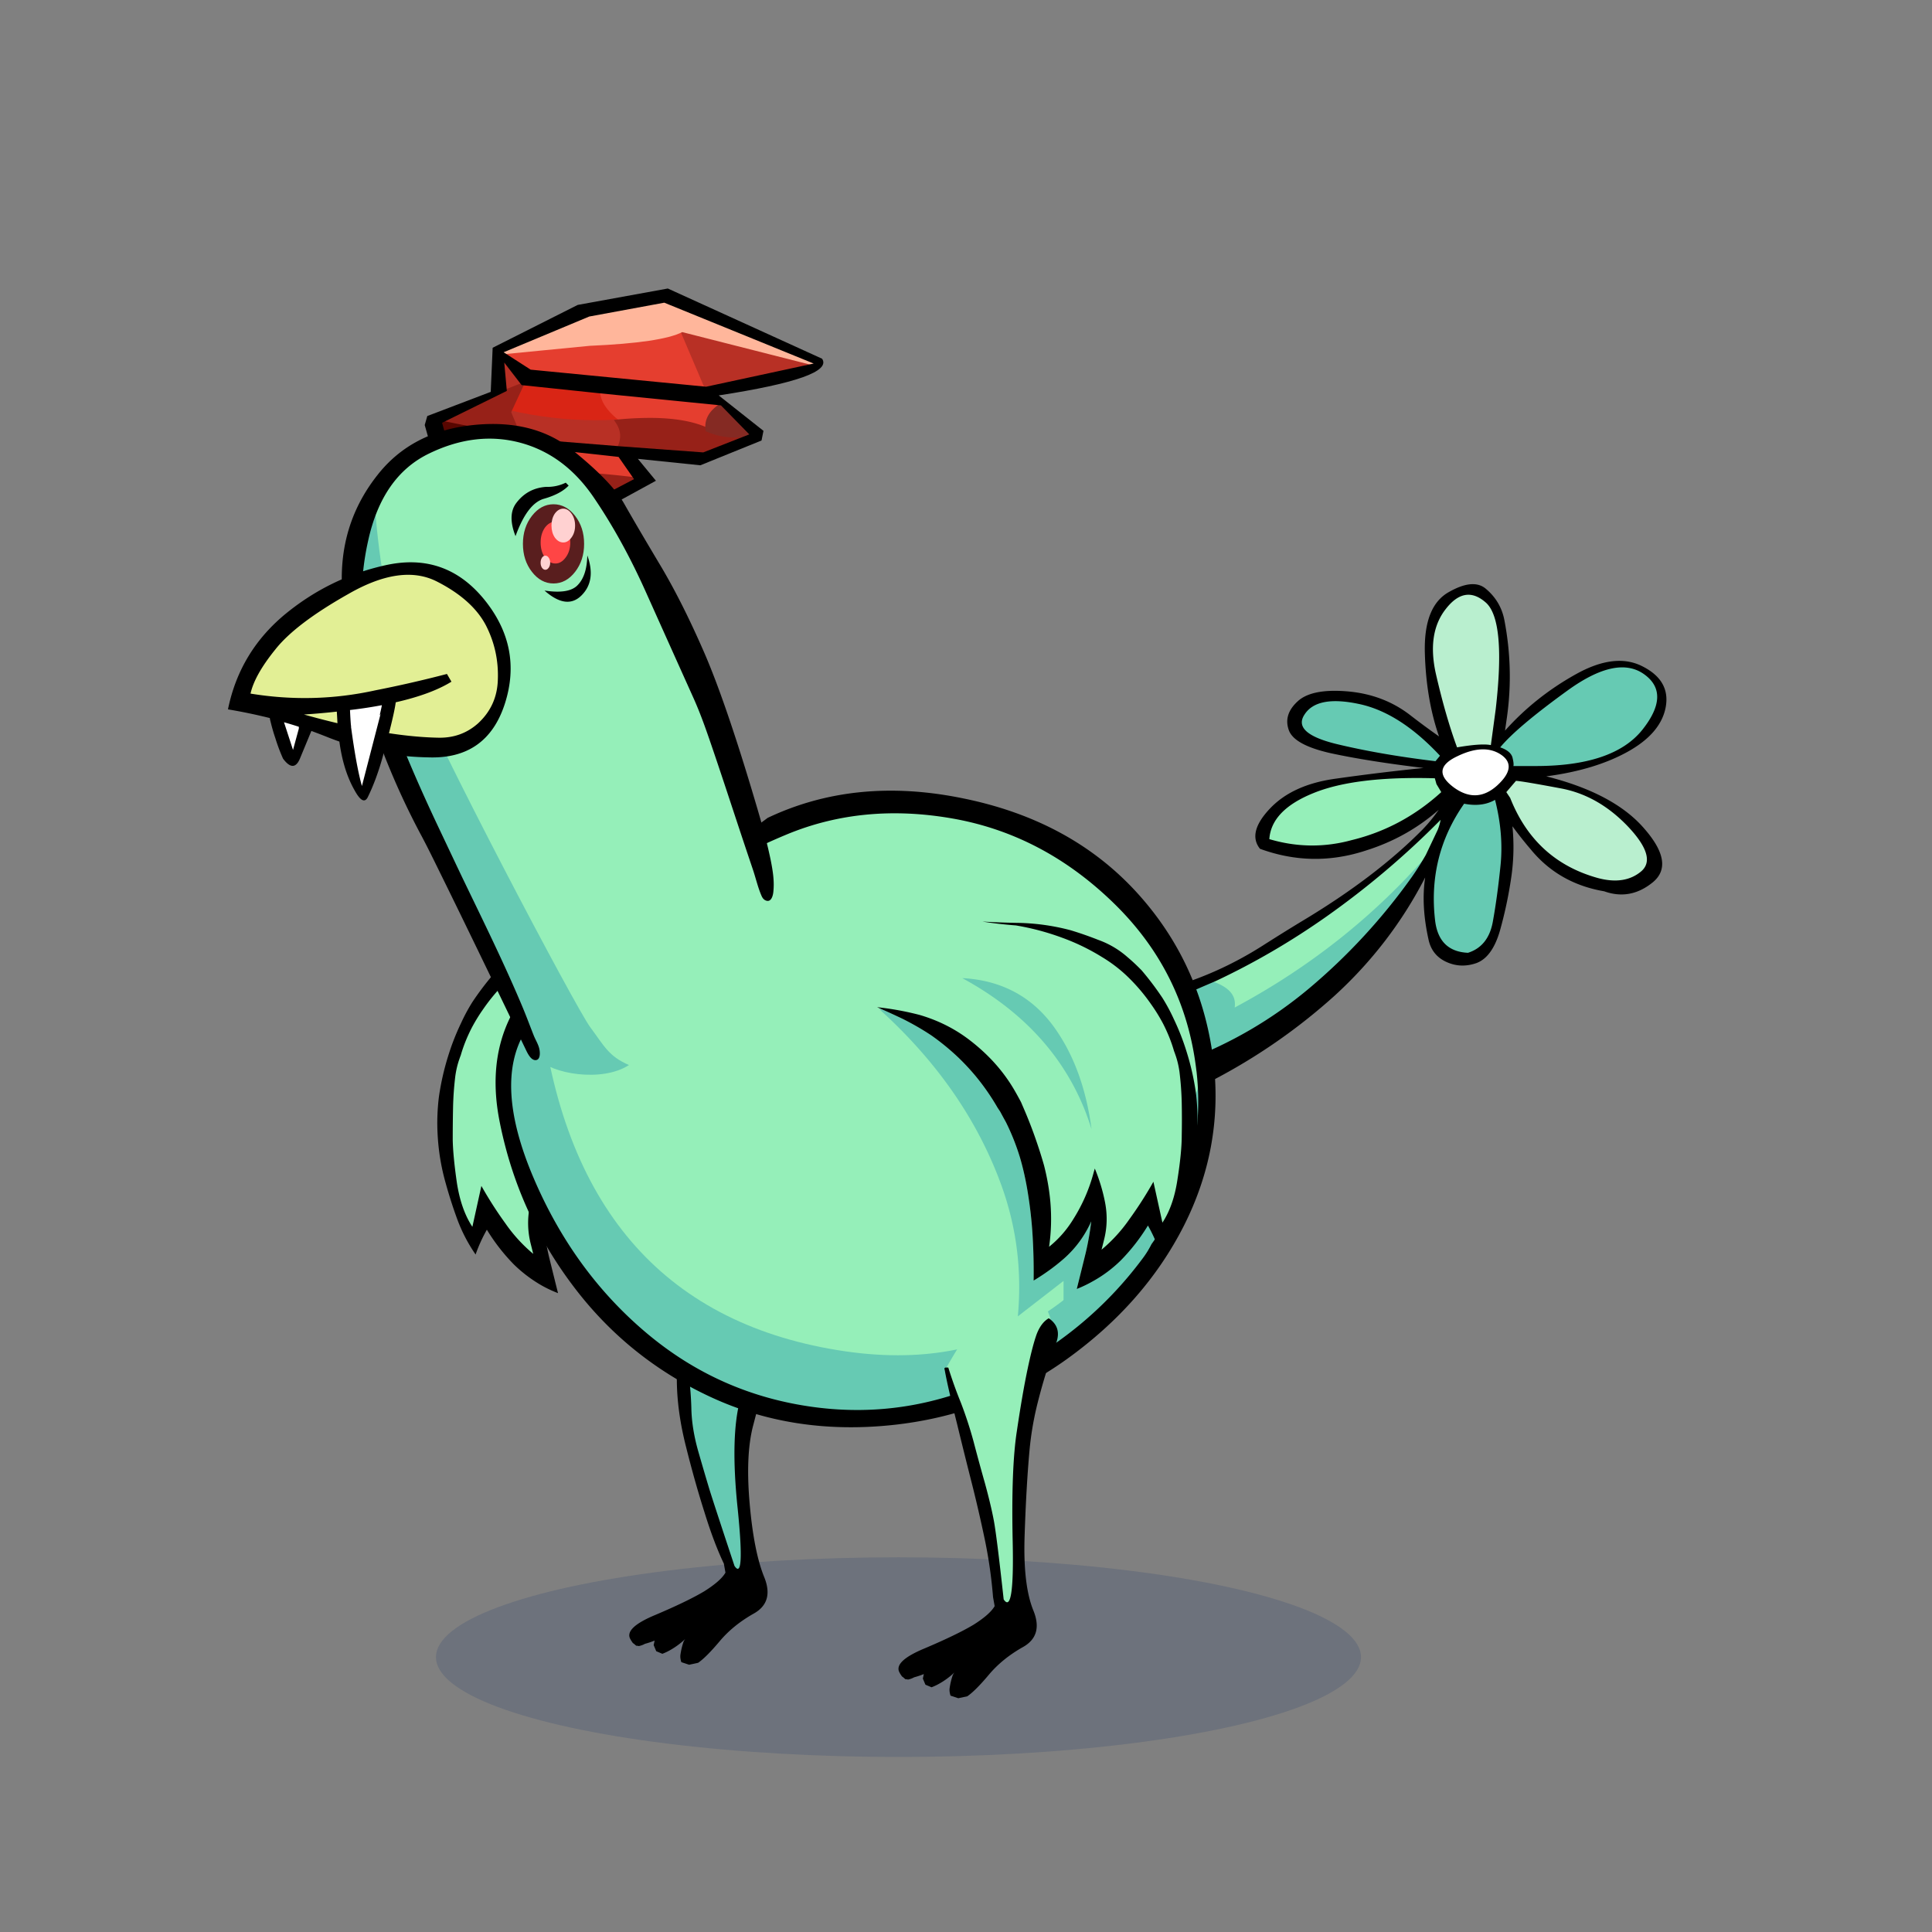<?xml version="1.0" encoding="utf-8"?>
<svg xmlns="http://www.w3.org/2000/svg" x="0" y="0" version="1.1" viewBox="0 0 300 300" xml:space="preserve">
<rect x="0" y="0" width="300" height="300" fill="#808080" stroke="none"/>
<style type="text/css">
.color__skin{fill:#95efb9;}
.color__skinDark{fill:#66cab3;}
.color__skinLight{fill:#b9efcf;}
.color__beak{fill:#e2ef95;}
</style>
<ellipse cx="139.516" cy="257.319" rx="71.817" ry="15.5" opacity="0.15" fill="#002268"/>
<g id="Birb_Group">
<g id="Left_Wing">
<path d="M82.639 194.891a24.22 24.22 0 0 1-4.345-4.748 60.742 60.742 0 0 1-3.44-5.306l-1.388 6.294-.325-.493c-1.182-1.789-2.002-4.11-2.438-6.899-.4-2.763-.62-5.027-.653-6.733 0-1.74.017-3.409.05-5.01.033-1.635.152-3.292.352-4.926.136-.985.358-1.911.663-2.755.066-.199.135-.386.203-.558.395-1.386.973-2.83 1.71-4.271a27.223 27.223 0 0 1 1.869-3.031 28.854 28.854 0 0 1 3.327-3.981 22.606 22.606 0 0 1 4.399-3.438 33.655 33.655 0 0 1 6.244-3.021c2.234-.834 4.655-1.477 7.192-1.911a65.8 65.8 0 0 0 5.203-.601l.056-.009.055.016c11.341 3.389 16.901 7.95 16.528 13.557l-.014.21-.209.022a44.071 44.071 0 0 0-6.562 1.193c-2.917.852-5.563 2.199-7.859 4.004a28.94 28.94 0 0 0-3.372 3.075 25.266 25.266 0 0 0-3.316 4.454c-.364.63-.713 1.26-1.045 1.891l-.285.668a70.817 70.817 0 0 0-2.149 5.546 71.946 71.946 0 0 0-1.097 3.488 35.03 35.03 0 0 0-.991 5.703 30.032 30.032 0 0 0 .199 6.893l.092.628-.496-.396a16.808 16.808 0 0 1-3.858-4.416 26.434 26.434 0 0 1-3.126-7.16 27.333 27.333 0 0 0-1.314 4.578 12.96 12.96 0 0 0 .147 5.592l.587 2.348-.594-.497z" class="color__skin"/>
<path d="M76.6 151.3a45.416 45.416 0 0 0-3.25 4.3 27.945 27.945 0 0 0-1.75 3.25 36.737 36.737 0 0 0-2 5.1 40.167 40.167 0 0 0-1.45 6.4 32.872 32.872 0 0 0-.2 5.75c.133 2.6.55 5.133 1.25 7.6a71.96 71.96 0 0 0 1.85 5.75 24.718 24.718 0 0 0 2.8 5.35 23.565 23.565 0 0 1 1.75-3.85c1.2 1.967 2.6 3.767 4.2 5.4a21.427 21.427 0 0 0 4.3 3.25c.833.467 1.683.867 2.55 1.2-.467-1.867-.933-3.75-1.4-5.65a44.494 44.494 0 0 1-.85-4.85c1 2.233 2.4 4.15 4.2 5.75 1.4 1.233 2.983 2.383 4.75 3.45-.033-2.267.017-4.55.15-6.85.133-2.333.4-4.7.8-7.1.3-1.8.683-3.5 1.15-5.1a35.58 35.58 0 0 1 2.2-5.55c.333-.6.633-1.15.9-1.65l.4-.6c1-1.733 2.133-3.367 3.4-4.9.833-1 1.717-1.95 2.65-2.85a37.087 37.087 0 0 1 4.2-3.45c1.4-.933 2.9-1.8 4.5-2.6 1.4-.667 2.717-1.267 3.95-1.8a44.127 44.127 0 0 0-6.6 1.2c-2.967.867-5.617 2.217-7.95 4.05-1.167.9-2.3 1.933-3.4 3.1-1.3 1.4-2.417 2.9-3.35 4.5a52.79 52.79 0 0 0-1.05 1.9l-.3.7a70.316 70.316 0 0 0-2.15 5.55 70.205 70.205 0 0 0-1.1 3.5c-.5 1.933-.833 3.85-1 5.75-.2 2.367-.133 4.683.2 6.95-1.5-1.2-2.767-2.65-3.8-4.35a26.08 26.08 0 0 1-3.1-7.1l-.2-.7a27.195 27.195 0 0 0-1.6 5.3 13.128 13.128 0 0 0 .15 5.7l.4 1.6a23.864 23.864 0 0 1-4.3-4.7 60.542 60.542 0 0 1-3.75-5.85l-1.4 6.35c-1.167-1.767-1.967-4.033-2.4-6.8-.4-2.767-.617-5-.65-6.7 0-1.733.017-3.4.05-5 .033-1.633.15-3.267.35-4.9.133-.967.35-1.867.65-2.7.067-.2.133-.383.2-.55.4-1.4.967-2.817 1.7-4.25a26.662 26.662 0 0 1 1.85-3 28.434 28.434 0 0 1 3.3-3.95 22.21 22.21 0 0 1 4.35-3.4 33.21 33.21 0 0 1 6.2-3 39.424 39.424 0 0 1 7.15-1.9c1.767-.133 3.5-.333 5.2-.6-1.667.1-3.4.167-5.2.2a34.17 34.17 0 0 0-8.5 1.15 54.662 54.662 0 0 0-4.3 1.5 13.938 13.938 0 0 0-4.5 2.65 28.542 28.542 0 0 0-1.8 1.65l-.4.4z"/>
</g>
<g id="Leg2">
<path d="M114.554 244.102c-.421 0-.714-.36-.922-.675-2.035-6.085-3.413-10.282-3.91-11.877a409.602 409.602 0 0 1-1.752-5.959c-.71-2.466-1.086-4.831-1.12-7.032-.065-2.129-.249-4.107-.543-5.876a47.647 47.647 0 0 0-1.334-5.383.498.498 0 0 1 .105-.48c4.169-4.68 9.383-7.227 15.494-7.567h.001c.248 0 .444.147.507.358a.5.5 0 0 1-.233.576 1.752 1.752 0 0 0-.782.901c-.688 1.802-1.354 4.001-1.979 6.532a863.927 863.927 0 0 1-2.603 9.613c-1.079 3.788-1.225 9.512-.436 17.015.773 7.623.474 9.125.034 9.612a.706.706 0 0 1-.527.242z" class="color__skinDark"/>
<path d="M106.8 212.6a47.974 47.974 0 0 0-1.35-5.45H105l-.15.1c0 .1.033.517.1 1.25s.117 2.717.15 5.95c.033 3.233.517 6.667 1.45 10.3.9 3.6 1.85 6.967 2.85 10.1.967 3.133 1.967 5.783 3 7.95l.25 1.4c-.5.867-1.6 1.833-3.3 2.9-1.733 1.033-4.25 2.25-7.55 3.65-3.3 1.367-4.6 2.633-3.9 3.8.067.133.15.267.25.4a.66.66 0 0 0 .3.3c.1.1.217.2.35.3.133 0 .267.017.4.05.333-.067.65-.183.95-.35.5-.133 1-.3 1.5-.5l-.15.7.4.95.95.4c.267-.1.533-.217.8-.35a11.692 11.692 0 0 0 2.75-1.95c-.1.133-.183.267-.25.4-.233.667-.4 1.367-.5 2.1-.033.333.017.7.15 1.1l1.2.4 1.4-.3c.833-.567 1.95-1.683 3.35-3.35 1.4-1.667 3.167-3.1 5.3-4.3s2.667-3.1 1.6-5.7c-1.067-2.633-1.817-6.45-2.25-11.45s-.25-9.017.55-12.05c.8-3.067 1.583-6.017 2.35-8.85.733-2.867 1.7-5.917 2.9-9.15.6-1.633.217-2.917-1.15-3.85-.167.067-.317.15-.45.25-.467.267-.8.65-1 1.15-.7 1.833-1.367 4.033-2 6.6a872.81 872.81 0 0 1-2.6 9.6c-1.1 3.867-1.25 9.6-.45 17.2.767 7.567.6 10.517-.5 8.85-2.1-6.333-3.383-10.25-3.85-11.75-.467-1.533-1.05-3.517-1.75-5.95s-1.067-4.733-1.1-6.9c-.067-2.166-.25-4.15-.55-5.95z"/>
</g>
<g id="Body_Group">
<g id="Tail">
<g id="Tail_Inner">
<polygon points="181.5,154.389 180.111,157.667 180.556,161.389 182.722,165.611 184.778,167.278	200.111,159.222 215.556,143.056 222.778,132.611 221.556,138.833 222.389,145.833 224.278,148.444 227.167,149.056 229.667,148.5 231.667,145.889 233.667,138.167 234.167,125.944 237.333,130.556 242.667,135.333 249.333,137.722 254.944,137.056 256.5,134.944 256.111,131.222 250.889,125.333 243.222,121.833 237.389,120.444 245.056,118.833 251.333,117.167 256.389,113 258.222,108.278 256.556,104.889 253.278,103.278 248.611,103.5 241.444,107.5 232.333,115.556 233.556,105.167 233.333,98.222 231.778,93.556 228.667,91.667 224.389,92.5 222.111,97.056 221.833,104.222 223.111,110.556 224.389,115.611 216.889,110.667 211.611,108.667 206.222,108.056 202.222,109.111 201,111.5 201.667,114.167 204.944,115.889 222.944,119.111 217.278,120.278 207.278,121.278 200.222,123.833 196.667,127.222 196.333,130.889 200.444,132.333 209,131.833 218.444,128.5 224.722,124.444 223.333,126.833 217.111,132.778 208.667,139.722 198.222,146.389 187.389,152" class="color__skinDark"/>
<path d="M191.751 156.088c.094-1.551-.911-2.712-3.073-3.552l-.436-.169.423-.198a114.15 114.15 0 0 0 17.22-10.033 132.036 132.036 0 0 0 17.673-14.977l.452-.457-.112.633a8.543 8.543 0 0 1-.461 1.588l-1.855 3.913c-8.208 9.42-18.135 17.291-29.536 23.439l-.316.171.021-.358zm12.013-24.599c-2.231 0-4.492-.336-6.721-.998l-.153-.046.011-.159c.204-3.069 2.551-5.533 6.975-7.322 3.833-1.563 9.258-2.355 16.122-2.355.909 0 1.846.014 2.809.041l.147.004.289 1.042.813 1.341-.121.11c-4.071 3.705-8.777 6.227-13.987 7.497a23.442 23.442 0 0 1-6.184.845z" class="color__skin"/>
<path d="M250.776 137.172c-.85 0-1.771-.13-2.741-.387-6.651-1.833-11.345-6.112-13.953-12.72l-.745-1.099 1.865-2.177.123.006c.787.039 3.048.417 7.008 1.162 3.976.714 7.59 2.743 10.742 6.031 2.163 2.28 3.177 4.118 3.102 5.619-.041.794-.389 1.479-1.033 2.033-1.206 1.018-2.675 1.532-4.368 1.532zm-24.948-20.966c-1.167-3.165-2.266-6.968-3.267-11.305-1.028-4.454-.478-8.048 1.637-10.682 1.209-1.536 2.492-2.316 3.812-2.316.989 0 1.995.44 2.987 1.309 2.238 1.956 2.795 7.513 1.699 16.99l-.814 6.037-.474-.098a5.399 5.399 0 0 0-1.06-.085c-.968 0-2.321.147-4.022.438l-.368.063-.13-.351z" class="color__skinLight"/>
<path d="M229.011 123.69c-1.133 0-2.304-.448-3.48-1.33-1.239-.947-1.821-1.859-1.732-2.712.092-.886.866-1.664 2.366-2.378 1.51-.737 2.896-1.111 4.119-1.111 1.088 0 2.073.294 2.929.876.78.54 1.2 1.169 1.249 1.871.066.955-.53 1.999-1.825 3.192-1.166 1.057-2.386 1.592-3.626 1.592z" fill="#FFFFFF"/>
<path d="M230.75 91.45c-1.3-1.133-3.233-.967-5.8.5-2.6 1.467-3.833 4.617-3.7 9.45.133 4.8.867 9.117 2.2 12.95-1.567-1.1-3.1-2.233-4.6-3.4-2.767-2.1-6-3.3-9.7-3.6s-6.267.233-7.7 1.6c-1.433 1.333-1.883 2.783-1.35 4.35.5 1.567 2.667 2.783 6.5 3.65 3.833.833 8.65 1.6 14.45 2.3a351.178 351.178 0 0 0-13.55 1.65c-4.5.6-7.933 2.15-10.3 4.65-2.367 2.5-2.883 4.583-1.55 6.25 5.467 2 10.967 2.083 16.5.25 4.233-1.333 7.983-3.433 11.25-6.3-.767 1.1-1.6 2.117-2.5 3.05-4.867 4.933-11.117 9.683-18.75 14.25a302.753 302.753 0 0 0-6.1 3.8c-4.667 2.967-9.583 5.167-14.75 6.6-1.5 2.833-1.933 5.483-1.3 7.95.461 1.815 1.778 4.298 3.95 7.45 1.533 0 2.95-.35 4.25-1.05 6.933-3.6 13.283-8 19.05-13.2 5.8-5.3 10.483-11.417 14.05-18.35-.433 2.867-.267 6.05.5 9.55.333 1.667 1.25 2.85 2.75 3.55s3.067.767 4.7.2c1.633-.6 2.85-2.267 3.65-5a65.355 65.355 0 0 0 1.75-8.2 32.5 32.5 0 0 0 .2-8.05c.9 1.233 1.85 2.433 2.85 3.6 2.9 3.533 6.7 5.7 11.4 6.5 2.7.967 5.217.5 7.55-1.4 2.3-1.9 1.867-4.667-1.3-8.3-3.133-3.667-8.217-6.383-15.25-8.15 5.067-.667 9.3-1.95 12.7-3.85s5.35-4.2 5.85-6.9c.5-2.733-.683-4.833-3.55-6.3-2.867-1.5-6.367-1.083-10.5 1.25-4.167 2.333-7.8 5.233-10.9 8.7l.3-2.1c.7-5 .567-10.017-.4-15.05-.367-1.933-1.317-3.55-2.85-4.85m-6.2 3.05c1.967-2.5 4.017-2.817 6.15-.95 2.1 1.833 2.617 7.367 1.55 16.6l-.75 5.55c-.967-.2-2.717-.083-5.25.35-1.167-3.167-2.25-6.917-3.25-11.25s-.483-7.767 1.55-10.3m1.1 27.7c-2.4-1.833-2.2-3.417.6-4.75 2.8-1.367 5.083-1.45 6.85-.25 1.733 1.2 1.533 2.783-.6 4.75-2.167 1.967-4.45 2.05-6.85.25m-2.05-4.85-.7.85c-5.8-.7-10.967-1.6-15.5-2.7-4.533-1.133-6.133-2.667-4.8-4.6 1.3-1.967 4.083-2.5 8.35-1.6 4.233.867 8.45 3.55 12.65 8.05m-.8 3.5.25.9.75 1.25c-4.067 3.7-8.7 6.183-13.9 7.45-4.267 1.167-8.533 1.117-12.8-.15.2-3 2.483-5.383 6.85-7.15 4.333-1.767 10.617-2.533 18.85-2.3m12.6.4c.667.033 2.95.417 6.85 1.15 3.9.7 7.4 2.667 10.5 5.9 3.067 3.233 3.767 5.567 2.1 7-1.7 1.433-3.933 1.783-6.7 1.05-6.533-1.8-11.083-5.95-13.65-12.45l-.6-.9 1.5-1.75m-.55-3.65c-.2-.667-.833-1.183-1.9-1.55 1.7-2.067 5.15-4.983 10.35-8.75 5.167-3.767 9.167-4.633 12-2.6 2.8 2 2.7 4.883-.3 8.65-3.033 3.767-8.617 5.633-16.75 5.6H235c.067-.233.017-.683-.15-1.35m-13.45 15.15a44.851 44.851 0 0 1-2.15 3.4 92.974 92.974 0 0 1-16 17.35c-5.733 4.8-12.133 8.533-19.2 11.2-3.833-3.467-4.4-6.717-1.7-9.75 1.033-.4 2.083-.8 3.15-1.2 1.067-.467 2.15-.933 3.25-1.4 5.967-2.8 11.717-6.15 17.25-10.05 6.367-4.5 12.267-9.5 17.7-15a8.224 8.224 0 0 1-.45 1.55l-1.85 3.9m5.95-7.95c1.867.367 3.467.167 4.8-.6.9 3.533 1.183 6.933.85 10.2s-.733 6.183-1.2 8.75c-.467 2.533-1.75 4.133-3.85 4.8-3-.133-4.7-1.783-5.1-4.95-.8-6.7.7-12.767 4.5-18.2z"/>
</g>
</g>
<g id="Body">
<path d="M133.105 219.945c-2.236 0-4.519-.152-6.787-.453-9.945-1.319-18.882-5.264-26.563-11.726-7.652-6.438-13.649-14.672-17.826-24.474-4.247-9.966-4.68-17.891-1.288-23.556.939-1.577 2.096-3.201 3.438-4.823l1.508-1.825.256 2.354c3.303 30.361 18.264 47.932 44.467 52.222 3.14.519 6.203.781 9.104.781h.004c21.288-.002 36.572-14.248 45.427-42.345l1.948.19c1.112 10.018-1.288 19.246-7.136 27.429-.417.824-.909 1.61-1.462 2.337-5.898 7.92-13.592 14.212-22.86 18.694-7.181 3.448-14.659 5.195-22.23 5.195.001 0 .001 0 0 0z" class="color__skinDark"/>
<path d="M139.419 210.445c-3.012 0-6.186-.271-9.432-.808-27.198-4.453-42.719-22.614-46.131-53.979l-.046-.422.271-.326c3.374-4.056 8.093-8.318 14.027-12.667 7.625-5.652 15.569-10.217 23.606-13.566 5.396-2.249 11.183-3.389 17.2-3.389 3.061 0 6.245.295 9.463.877 9.491 1.729 18.044 6.278 25.422 13.52 7.366 7.23 11.721 16.06 12.943 26.245.013.108.082.543.082.543l-.071.228c-9.147 29.025-25.074 43.744-47.334 43.744-.001 0 .001 0 0 0z" class="color__skin"/>
<path d="M188.05 162.2c-1.567-9.1-5.467-17.033-11.7-23.8-6.833-7.4-15.8-12.217-26.9-14.45-11.1-2.267-21.183-1.25-30.25 3.05-2.7 2.033-6.117 4.333-10.25 6.9a271.82 271.82 0 0 0-21.85 14.95c-8.4 6.267-11.583 14.65-9.55 25.15 1.867 9.567 5.75 18.217 11.65 25.95 5.633 7.4 12.7 13.067 21.2 17s17.817 5.383 27.95 4.35c10.1-1.033 19.2-4.45 27.3-10.25 8.067-5.8 14.133-12.717 18.2-20.75 4.005-7.95 5.555-16.25 4.65-24.9a49.781 49.781 0 0 0-.45-3.2m-2.3 3.85c.015.126.032.243.05.35 1.093 9.836-1.24 18.77-7 26.8-.4.8-.867 1.55-1.4 2.25-5.833 7.833-13.333 13.967-22.5 18.4-9.167 4.4-18.65 5.95-28.45 4.65-9.8-1.3-18.483-5.133-26.05-11.5s-13.417-14.4-17.55-24.1c-4.133-9.7-4.583-17.25-1.35-22.65.918-1.542 2.034-3.109 3.35-4.7 3.337-4.012 7.954-8.179 13.85-12.5 7.6-5.633 15.4-10.117 23.4-13.45 8-3.333 16.7-4.15 26.1-2.45 9.333 1.7 17.633 6.117 24.9 13.25 7.233 7.1 11.45 15.65 12.65 25.65z"/>
</g>
<g id="Head_Group">
<g id="Head_Group_Inner">
<g transform="translate(-8 -18)">
<g class="Crown">
<path d="M106.413 92.698c-5.915-.739-12.382-1.114-19.223-1.114-.821 0-1.651.005-2.486.016l-.125-.574c1.67-.739 3.106-2.046 4.268-3.886l.1-.159 15.271 1.686 2.863 4.114-.668-.083zm11.309-7.677c-2.149-1.017-5.123-1.532-8.838-1.532a52.56 52.56 0 0 0-5.005.26l-.121.011-.095-.076c-1.891-1.513-2.921-3.063-3.062-4.607l-.033-.362 20.265 2.021-.721.465c-1.507.974-2.15 2.121-1.965 3.508l.073.547-.498-.235zm-27.423-9.33-4.988-3.206 14.209-1.384c7.436-.331 12.221-1.042 14.238-2.116l.289-.154 4.076 9.566-27.824-2.706z" fill="#E53E2F"/>
<path d="M100.473 83.852c-4.413 0-8.952-.525-13.49-1.56l-.361-.083 2.197-4.731 12.358 1.298.022.245c.125 1.375 1.08 2.787 2.839 4.193l.608.487-.778.047a55.55 55.55 0 0 1-3.395.104z" fill="#D92515"/>
<path d="m88.544 86.334-1.997-4.756.569.13c4.495 1.025 8.988 1.544 13.356 1.544 1.119 0 2.249-.034 3.359-.101l.171-.01.096.142c.89 1.317 1.034 2.708.427 4.135l-.084.199-15.897-1.283zM85.908 73.3l3.574 4.633-3.044 1.192-.53-5.825zm27.478-4.49 21.038 5.35-.011.584-16.942 3.651-4.085-9.585z" fill="#B83025"/>
<path d="M113.937 69.569c-2.174 1.101-6.879 1.798-14.374 2.131L86.23 72.999l-.145-.576 13.3-5.55 11.797-2.184 23.282 9.483-.187.568-20.34-5.171z" fill="#FFB69B"/>
<path d="m79.547 95.796.057-.345c.353-2.15 2.041-3.645 5.019-4.442a109.18 109.18 0 0 1 2.567-.026c6.866 0 13.358.376 19.297 1.118l.951.119-7.216 3.78-20.675-.204zm24.263-8.228.165-.386c.529-1.245.407-2.41-.373-3.564l-.283-.418.502-.048a53.45 53.45 0 0 1 5.063-.263c3.805 0 6.864.535 9.094 1.59 1.294.57 2.706.86 4.19.86.687 0 1.404-.062 2.132-.185l.159.575-7.213 2.825-13.436-.986zm-28.087-3.796 10.845-5.341 3.019-1.184-2.209 4.759 1.867 4.447-13.522-2.681z" fill="#972118"/>
<path d="M122.168 85.939c-1.568 0-3.062-.308-4.439-.915l-.154-.068-.022-.167c-.216-1.618.536-2.995 2.235-4.091l.206-.133 4.972 5.085-.565.096c-.761.129-1.512.193-2.233.193z" fill="#852A23"/>
<path d="m76.232 83.261 12.757 2.53.436 1.556-.071.113c-1.227 1.942-2.751 3.327-4.532 4.114-2.812.756-4.311 2.051-4.626 3.974l-.586.032-3.378-12.319z" fill="#570600"/>
<path d="M97.7 65.35 84.5 72l-.3 6.85-9.85 3.75-.4 1.4 3.95 13.95h21.9l.45-.05 9.6-5.25-2.8-3.4 9.7 1 9.5-3.85.3-1.5-6.95-5.5c12.029-1.853 17.379-3.753 16.05-5.7L111.7 62.8l-14 2.55m-11 13.35-.4-4.4 2.7 3.5 11.9 1.25 19.05 1.9 4.4 4.5-7.15 2.8-12.95-.95-15.5-1.25.35 1.25 14.95 1.65 2.4 3.45-6.3 3.3-20.25-.2-3.25-11.85L86.7 78.7m-.5-6 13.3-5.55L111.15 65l23.2 9.45-16.7 3.6L90.4 75.4l-4.2-2.7z"/>
</g>
</g>
<g id="Head">
<path d="m119.324 138.421-10.491-34.151L91.667 73l-12.333-6.556-13.009 2.766-3.547 1.902C45.556 88 57.795 105.933 69.589 131.636c12.941 30.341 10.953 34.246 21.578 35.114 4.104 0 7.491-1.387 13.93-5.528 14.667-11.526 14.227-22.801 14.227-22.801z" class="color__skin"/>
<path d="M58.222 78.444s.778 14.889 5.111 25.889 26.07 52.131 28.293 55.131 2.888 4.549 6.041 5.915c-4.208 2.746-12.087 1.352-14.15-.997-2.734-3.113-26.071-54.604-27.627-62.049-1.556-7.444-1-18.059 0-20.752.999-2.692 2.332-3.137 2.332-3.137z" class="color__skinDark"/>
<path d="M79.384 152.325c-2.383-5.344-4.967-10.594-7.506-15.867-1.239-2.593-2.462-5.194-3.693-7.79-5.8-12.233-8.35-19.581-10.317-25.614s-2.2-12.4-.7-19.1c1.467-6.7 4.633-11.217 9.5-13.55 4.833-2.333 9.55-2.883 14.15-1.65 4.567 1.233 8.35 4.05 11.35 8.45s5.733 9.367 8.2 14.9c2.467 5.5 4.9 10.917 7.3 16.25 1.244 2.764 2.217 5.653 3.192 8.52 1.554 4.568 3.042 9.159 4.569 13.737.491 1.472.984 2.942 1.481 4.412.456 1.351.775 2.784 1.346 4.092.118.27.294.53.556.665.866.448 1.187-.549 1.265-1.225.194-1.683-.066-3.289-.39-4.936-.061-.305-.128-.609-.195-.913-.498-2.273-1.119-4.519-1.773-6.751-3.167-10.8-5.917-18.917-8.25-24.35-2.367-5.467-4.733-10.167-7.1-14.1-2.367-3.967-4.183-7.067-5.45-9.3s-3.917-4.983-7.95-8.25c-4.033-3.3-9.217-4.617-15.55-3.95s-11.267 3.25-14.8 7.75c-3.667 4.633-5.517 9.933-5.55 15.9 0 3.933.5 7.817 1.5 11.65a155.58 155.58 0 0 0 3.95 12.9 116.797 116.797 0 0 0 6.75 15.25c1.133 2.103 2.172 4.259 3.228 6.401 1.658 3.362 3.298 6.733 4.935 10.106 1.668 3.437 3.331 6.877 4.993 10.318 1.133 2.346 1.987 4.158 3.125 6.501.276.569.84 1.928 1.673 1.831.752-.087.633-1.311.508-1.81-.181-.724-.596-1.359-.867-2.048-.685-1.74-1.117-2.937-1.844-4.661a200.11 200.11 0 0 0-1.636-3.768z"/>
</g>
<g transform="translate(-7 -17)">
<g class="Eye">
<path d="M98.2 103.25c-.048 2.069-.531 3.586-1.45 4.55-.885.998-2.619 1.298-5.2.9 2.3 2.033 4.217 2.283 5.75.75 1.533-1.533 1.833-3.6.9-6.2M95.3 92.4l-.45-.45a6.454 6.454 0 0 1-3.05.65c-1.967.133-3.533 1-4.7 2.6-.87 1.235-.887 2.919-.05 5.05 1.223-3.374 2.689-5.307 4.4-5.8 1.746-.495 3.029-1.178 3.85-2.05z"/>
<path d="M89.6 105.8c.933 1.2 2.05 1.8 3.35 1.8 1.3 0 2.417-.6 3.35-1.8.933-1.2 1.4-2.65 1.4-4.35s-.467-3.15-1.4-4.35c-.933-1.2-2.05-1.8-3.35-1.8-1.3 0-2.417.6-3.35 1.8-.933 1.2-1.4 2.65-1.4 4.35s.467 3.15 1.4 4.35z" fill="#591E1E"/>
<path d="M94.85 103.55c.467-.633.7-1.4.7-2.3s-.233-1.667-.7-2.3c-.467-.633-1-.95-1.6-.95-.633 0-1.183.317-1.65.95-.433.633-.65 1.4-.65 2.3s.217 1.667.65 2.3c.467.633 1.017.95 1.65.95.6 0 1.133-.317 1.6-.95z" fill="#FF4545"/>
<path d="M95.742 100.466c.372-.511.558-1.13.558-1.857 0-.727-.186-1.346-.558-1.857-.372-.511-.797-.767-1.275-.767-.505 0-.943.256-1.315.767-.345.511-.518 1.13-.518 1.857 0 .727.173 1.346.518 1.857.372.511.81.767 1.315.767.479 0 .903-.255 1.275-.767zm-3.537 4.69c.151-.214.226-.473.226-.777s-.075-.563-.226-.777-.323-.321-.517-.321c-.205 0-.383.107-.533.321-.14.214-.21.473-.21.777s.07.563.21.777c.151.214.329.321.533.321.193-.001.366-.108.517-.321z" fill="#FFD1D1"/>
</g>
</g>
<g transform="translate(-5 -16)">
<g id="Beak">
<path d="M60.96 138.119c-.578-2.021-1.152-5.145-1.708-9.286l-.038-.283h.019a60.393 60.393 0 0 1-.133-2.24l-.009-.232.23-.077a67.467 67.467 0 0 0 4.931-.747l.359-.069-.066.36c-.068.369-.163.813-.286 1.335l.083.032L61.212 139l-.252-.881zm-12.243-10.337.451.128c.793.225 1.563.459 2.309.703l.153.05.018.161c.013.116.013.235 0 .353l-1.127 4.146-1.804-5.541z" fill="#FFFFFF"/>
<path d="M73.146 130.8c-2.378-.041-4.997-.277-7.784-.703l-.273-.042.068-.268c.567-2.213.918-3.819 1.044-4.771l.023-.172.169-.039c3.513-.801 6.326-1.824 8.366-3.042l-.481-.825a186.758 186.758 0 0 1-10.981 2.506 51.152 51.152 0 0 1-10.969 1.197 52.76 52.76 0 0 1-8.469-.695l-.262-.042.058-.259c.44-1.962 1.752-4.302 3.9-6.953 2.108-2.678 5.969-5.609 11.472-8.71 3.447-1.976 6.59-2.978 9.34-2.978 1.651 0 3.198.361 4.596 1.073 3.696 1.882 6.29 4.206 7.708 6.907 1.382 2.696 2.013 5.615 1.878 8.677-.102 2.721-1.172 5.034-3.181 6.874-1.706 1.505-3.746 2.266-6.065 2.266l-.157-.001zm-15.804-2.257a132.736 132.736 0 0 1-5.209-1.352l.051-.49c1.787-.12 3.499-.271 5.088-.449l.26-.029.017.261c.04.609.074 1.211.1 1.805l.015.331-.322-.077z" class="color__beak"/>
<path d="M64.5 103.85c-5.5 1.267-10.483 3.7-14.95 7.3-4.867 3.933-7.917 8.933-9.15 15 2.196.368 4.362.818 6.5 1.35.02.168.053.335.1.5.233.967.483 1.833.75 2.6a27.752 27.752 0 0 0 1.2 3.2c1.1 1.479 1.967 1.496 2.6.05l1.8-4.35c.708.263 1.408.53 2.1.8.751.305 1.501.588 2.25.85.396 2.975 1.179 5.492 2.35 7.55.892 1.638 1.575 2.005 2.05 1.1.922-1.874 1.722-4.057 2.4-6.55.028-.104.045-.204.05-.3 2.281.391 4.581.608 6.9.65 6.1.233 10.083-2.55 11.95-8.35 1.867-5.833.8-11.217-3.2-16.15-4.1-5.033-9.333-6.783-15.7-5.25m-16.75 13c2.1-2.667 5.9-5.55 11.4-8.65 5.467-3.133 10.033-3.767 13.7-1.9s6.2 4.133 7.6 6.8c1.367 2.667 1.983 5.517 1.85 8.55-.1 2.667-1.133 4.9-3.1 6.7-1.7 1.5-3.717 2.233-6.05 2.2-2.379-.041-4.962-.275-7.75-.7.572-2.233.922-3.833 1.05-4.8 3.68-.839 6.563-1.906 8.65-3.2l-.7-1.2c-3.7.967-7.417 1.817-11.15 2.55-6.367 1.4-12.817 1.567-19.35.5.433-1.933 1.717-4.216 3.85-6.85m16.2 10.25c.05-.074.1-.157.15-.25l-2.9 11.2c-.576-2.017-1.143-5.101-1.7-9.25h.1a.478.478 0 0 1-.1-.05 58.72 58.72 0 0 1-.15-2.45v-.05a67.986 67.986 0 0 0 4.95-.75c-.079.43-.196.963-.35 1.6m-6.65-.6c.04.608.073 1.208.1 1.8-1.666-.395-3.4-.845-5.2-1.35 1.795-.12 3.495-.27 5.1-.45m-5.9 2.65-.9 3.3-1.4-4.3c.79.225 1.557.458 2.3.7.011.099.011.199 0 .3z"/>
</g>
</g>
</g>
</g>
</g>
<g id="Leg1">
<path d="M156.38 249.048c-.252 0-.486-.179-.739-.561a.255.255 0 0 1-.039-.11c-.728-6.651-1.248-10.799-1.547-12.329-.297-1.549-.749-3.443-1.346-5.633a335.815 335.815 0 0 1-1.801-6.602 62.294 62.294 0 0 0-1.941-5.923 67.207 67.207 0 0 1-1.956-5.467.254.254 0 0 1 .022-.198c4.764-8.361 8.537-12.427 11.535-12.427 1.877 0 3.396 1.621 4.518 4.818a.252.252 0 0 1-.113.301c-.713.402-1.299 1.168-1.74 2.274-.427 1.149-.911 3.006-1.438 5.51-.53 2.516-1.084 5.724-1.647 9.534-.596 3.803-.813 9.575-.647 17.158.167 7.653-.339 9.075-.733 9.479a.534.534 0 0 1-.388.176z" class="color__skin"/>
<path d="M161 207.1c-.433 1.167-.917 3.017-1.45 5.55-.533 2.533-1.083 5.717-1.65 9.55-.6 3.833-.817 9.567-.65 17.2s-.3 10.617-1.4 8.95c-.733-6.7-1.25-10.817-1.55-12.35-.3-1.567-.75-3.45-1.35-5.65a336.852 336.852 0 0 1-1.8-6.6 62.38 62.38 0 0 0-1.95-5.95 66.742 66.742 0 0 1-1.95-5.45h-.45l-.15.1c0 .1.017.2.05.3.3 1.7.933 4.467 1.9 8.3a827.94 827.94 0 0 0 2.4 9.65c.7 2.8 1.35 5.633 1.95 8.5a72.542 72.542 0 0 1 1.25 8.8l.25 1.4c-.5.867-1.6 1.833-3.3 2.9-1.733 1.033-4.25 2.25-7.55 3.65-3.3 1.367-4.6 2.633-3.9 3.8.067.133.15.267.25.4a.66.66 0 0 0 .3.3c.1.1.217.2.35.3.133 0 .267.017.4.05.333-.067.65-.183.95-.35.5-.133 1-.3 1.5-.5l-.15.7.4.95.95.4c.267-.1.533-.217.8-.35a11.692 11.692 0 0 0 2.75-1.95c-.1.133-.183.267-.25.4-.233.667-.4 1.367-.5 2.1-.033.333.017.7.15 1.1l1.2.4 1.4-.3c.833-.567 1.95-1.683 3.35-3.35s3.167-3.1 5.3-4.3 2.667-3.1 1.6-5.7c-1.067-2.633-1.517-6.483-1.35-11.55s.417-9.45.75-13.15c.2-2.267.567-4.533 1.1-6.8a89.071 89.071 0 0 1 3.05-10c.6-1.633.217-2.917-1.15-3.85-.767.434-1.384 1.234-1.85 2.4z"/>
</g>
<g id="Right_Wing">
<path d="m155.3 172.6-.4-.6a35.627 35.627 0 0 0-3.4-4.9c-.833-1-1.717-1.95-2.65-2.85a37.087 37.087 0 0 0-4.2-3.45c-1.4-.933-2.9-1.8-4.5-2.6-1.4-.667-2.717-1.267-3.95-1.8 9.186 8.221 15.636 17.487 19.35 27.8 2.313 6.452 3.147 13.185 2.5 20.2l7.1-5.5v3.5l4.55-3.45c-.79.451-1.623.851-2.5 1.2.467-1.867.933-3.75 1.4-5.65.367-1.567.65-3.183.85-4.85-1 2.233-2.4 4.15-4.2 5.75-1.4 1.233-2.983 2.383-4.75 3.45a94.731 94.731 0 0 0-.15-6.85c-.133-2.333-.4-4.7-.8-7.1-.3-1.8-.683-3.5-1.15-5.1a35.58 35.58 0 0 0-2.2-5.55c-.333-.6-.633-1.15-.9-1.65m14.75 6.05a.25.25 0 0 1-.244-.194c-2.642-11.64-9.899-20.601-21.57-26.635a.25.25 0 0 1 .115-.471h.002c6.612.054 11.843 2.611 15.549 7.601 3.688 4.994 5.842 11.532 6.397 19.433a.25.25 0 0 1-.213.265l-.036.001z" class="color__skinDark"/>
<path d="M171.05 194.3a.248.248 0 0 1-.242-.31l.4-1.6c.455-1.823.505-3.705.146-5.593a27.318 27.318 0 0 0-1.313-4.578v.001a26.474 26.474 0 0 1-3.128 7.164 16.79 16.79 0 0 1-3.855 4.411.248.248 0 0 1-.28.022.246.246 0 0 1-.123-.253c.328-2.237.395-4.556.197-6.892a35.106 35.106 0 0 0-.993-5.709 69.062 69.062 0 0 0-1.094-3.481 70.197 70.197 0 0 0-2.144-5.532l-.3-.699a52.7 52.7 0 0 0-1.036-1.875 25.388 25.388 0 0 0-3.317-4.455 28.921 28.921 0 0 0-3.37-3.071c-2.299-1.807-4.946-3.155-7.868-4.009a43.974 43.974 0 0 0-6.555-1.19.251.251 0 0 1-.224-.232c-.366-5.596 5.194-10.157 16.527-13.556a.251.251 0 0 1 .111-.008c1.682.264 3.425.465 5.18.598 2.556.436 4.978 1.079 7.219 1.915a33.64 33.64 0 0 1 6.243 3.021 22.54 22.54 0 0 1 4.396 3.436 28.878 28.878 0 0 1 3.329 3.985c.666.932 1.295 1.95 1.864 3.024a23.915 23.915 0 0 1 1.72 4.299c.061.146.128.333.197.538.302.841.525 1.766.661 2.746.2 1.646.318 3.287.352 4.879.033 1.622.033 3.308 0 5.01 0 1.741-.22 4.025-.653 6.784-.402 2.785-1.206 5.107-2.388 6.898a.25.25 0 0 1-.453-.084l-1.261-5.717a60.749 60.749 0 0 1-3.443 5.311 24.157 24.157 0 0 1-4.341 4.744.257.257 0 0 1-.161.058zm-21.633-42.419c10.25 5.554 16.99 13.434 20.077 23.464-.841-6.438-2.852-11.842-5.995-16.097-3.405-4.585-8.139-7.06-14.082-7.367z" class="color__skin"/>
<path d="M164.9 145.6a33.21 33.21 0 0 1 6.2 3 22.21 22.21 0 0 1 4.35 3.4 28.434 28.434 0 0 1 3.3 3.95 26.662 26.662 0 0 1 1.85 3c.733 1.433 1.3 2.85 1.7 4.25.067.167.133.35.2.55.3.833.517 1.733.65 2.7.2 1.636.317 3.252.35 4.85.033 1.626.033 3.293 0 5 0 1.741-.217 3.991-.65 6.75-.4 2.764-1.183 5.031-2.35 6.8l-1.4-6.35a60.542 60.542 0 0 1-3.75 5.85 23.864 23.864 0 0 1-4.3 4.7l.4-1.6c.467-1.867.517-3.767.15-5.7a27.195 27.195 0 0 0-1.6-5.3l-.2.7a26.08 26.08 0 0 1-3.1 7.1c-1.033 1.7-2.3 3.15-3.8 4.35.333-2.267.4-4.583.2-6.95-.167-1.9-.5-3.817-1-5.75a70.205 70.205 0 0 0-1.1-3.5 70.316 70.316 0 0 0-2.15-5.55l-.3-.7a52.79 52.79 0 0 0-1.05-1.9c-.933-1.6-2.05-3.1-3.35-4.5a29.139 29.139 0 0 0-3.4-3.1c-2.333-1.833-4.983-3.183-7.95-4.05a44.127 44.127 0 0 0-6.6-1.2c1.233.533 2.55 1.133 3.95 1.8 1.6.8 3.1 1.667 4.5 2.6a37.087 37.087 0 0 1 4.2 3.45c.933.9 1.817 1.85 2.65 2.85a35.627 35.627 0 0 1 3.4 4.9l.4.6c.267.5.567 1.05.9 1.65a35.58 35.58 0 0 1 2.2 5.55c.467 1.6.85 3.3 1.15 5.1.4 2.4.667 4.767.8 7.1.133 2.3.183 4.583.15 6.85 1.767-1.067 3.35-2.217 4.75-3.45 1.8-1.6 3.2-3.517 4.2-5.75a44.494 44.494 0 0 1-.85 4.85c-.467 1.9-.933 3.783-1.4 5.65.877-.349 1.71-.749 2.5-1.2a20.02 20.02 0 0 0 4.35-3.25c1.6-1.633 3-3.433 4.2-5.4a23.565 23.565 0 0 1 1.75 3.85 24.718 24.718 0 0 0 2.8-5.35 71.96 71.96 0 0 0 1.85-5.75c.7-2.467 1.117-5 1.25-7.6.1-1.967.033-3.883-.2-5.75a40.167 40.167 0 0 0-1.45-6.4 36.737 36.737 0 0 0-2-5.1c-.5-1.1-1.083-2.183-1.75-3.25-1-1.5-2.083-2.933-3.25-4.3l-.4-.4a28.542 28.542 0 0 0-1.8-1.65 13.938 13.938 0 0 0-4.5-2.65 54.662 54.662 0 0 0-4.3-1.5 34.17 34.17 0 0 0-8.5-1.15c-1.8-.033-3.533-.1-5.2-.2 1.7.267 3.433.467 5.2.6a39.424 39.424 0 0 1 7.15 1.9z"/>
</g>
</g>
<style type="text/css">
@keyframes body-animation {
  0%, 100% {
	transform: translateY(0);
  }
  50% {
	transform: translateY(5px);
  }
}

#Body {
	animation: body-animation 1s cubic-bezier(0.670, 0.350, 0.355, 0.610) infinite;
}

@keyframes body-animation {
  0%, 100% {
	transform: translateY(0);
  }
  50% {
	transform: translateY(5px);
  }
}

#Tail {
	animation: body-animation 1s cubic-bezier(0.670, 0.350, 0.355, 0.610) infinite;
	animation-delay: 0.1s;
}

@keyframes tail-rotate-animation {
  0%, 100% {
	transform: rotateZ(0);
  }
  50% {
	transform: rotateZ(8deg);
  }
}

#Tail_Inner {
	animation: tail-rotate-animation 1s ease-in-out infinite;
	transform-origin: 62.6% 53.6%;
	animation-delay: 0.2s;
}

@keyframes leg-animation {
  0%, 100% {
	transform: scaleY(1);
  }
  50% {
	transform: scaleY(0.93);
  }
}

#Leg1, #Leg2 {
	animation: leg-animation 1s cubic-bezier(0.670, 0.350, 0.355, 0.610) infinite;
	transform-origin: 0% 92%;
}

@keyframes head-animation {
  0%, 100% {
	transform: translateY(0);
  }
  50% {
	transform: translateY(5px);
  }
}

#Head_Group, #Neck, #Neck_Front {
	animation: head-animation 1s cubic-bezier(0.670, 0.350, 0.355, 0.610) infinite;
	transform-origin: center bottom;
	animation-delay: 0.05s;
}

@keyframes head-rotate-animation {
  0%, 100% {
	transform: rotateZ(0);
  }
  50% {
	transform: rotateZ(2deg);
  }
}

#Head_Group_Inner {
	animation: head-rotate-animation 1s cubic-bezier(0.670, 0.350, 0.355, 0.610) infinite;
	transform-origin: 38% 46%;
	animation-delay: 0.5s;
}

@keyframes crown-animation {
  0%, 100% {
	transform: rotateZ(0deg);
  }
  50% {
	transform: rotateZ(-6deg);
  }
}

.Crown {
	animation: crown-animation 1s cubic-bezier(0.670, 0.350, 0.355, 0.610) infinite;
	animation-delay: 0.2s;
	transform-origin: 30% 30%;
}

@keyframes right-wing-animation {
  0%, 100% {
	transform: translateY(0);
  }
  50% {
	transform: translateY(5px);
  }
}

#Right_Wing {
	animation: right-wing-animation 1s cubic-bezier(0.670, 0.350, 0.355, 0.610) infinite;
	animation-delay: 0.1s;
}

@keyframes left-wing-animation {
  0%, 100% {
	transform: translateY(0);
  }
  50% {
	transform: translateY(2.5px);
  }
}

#Left_Wing {
	animation: left-wing-animation 1s cubic-bezier(0.670, 0.350, 0.355, 0.610) infinite;
	animation-delay: 0.1s;
}
</style>
</svg>

